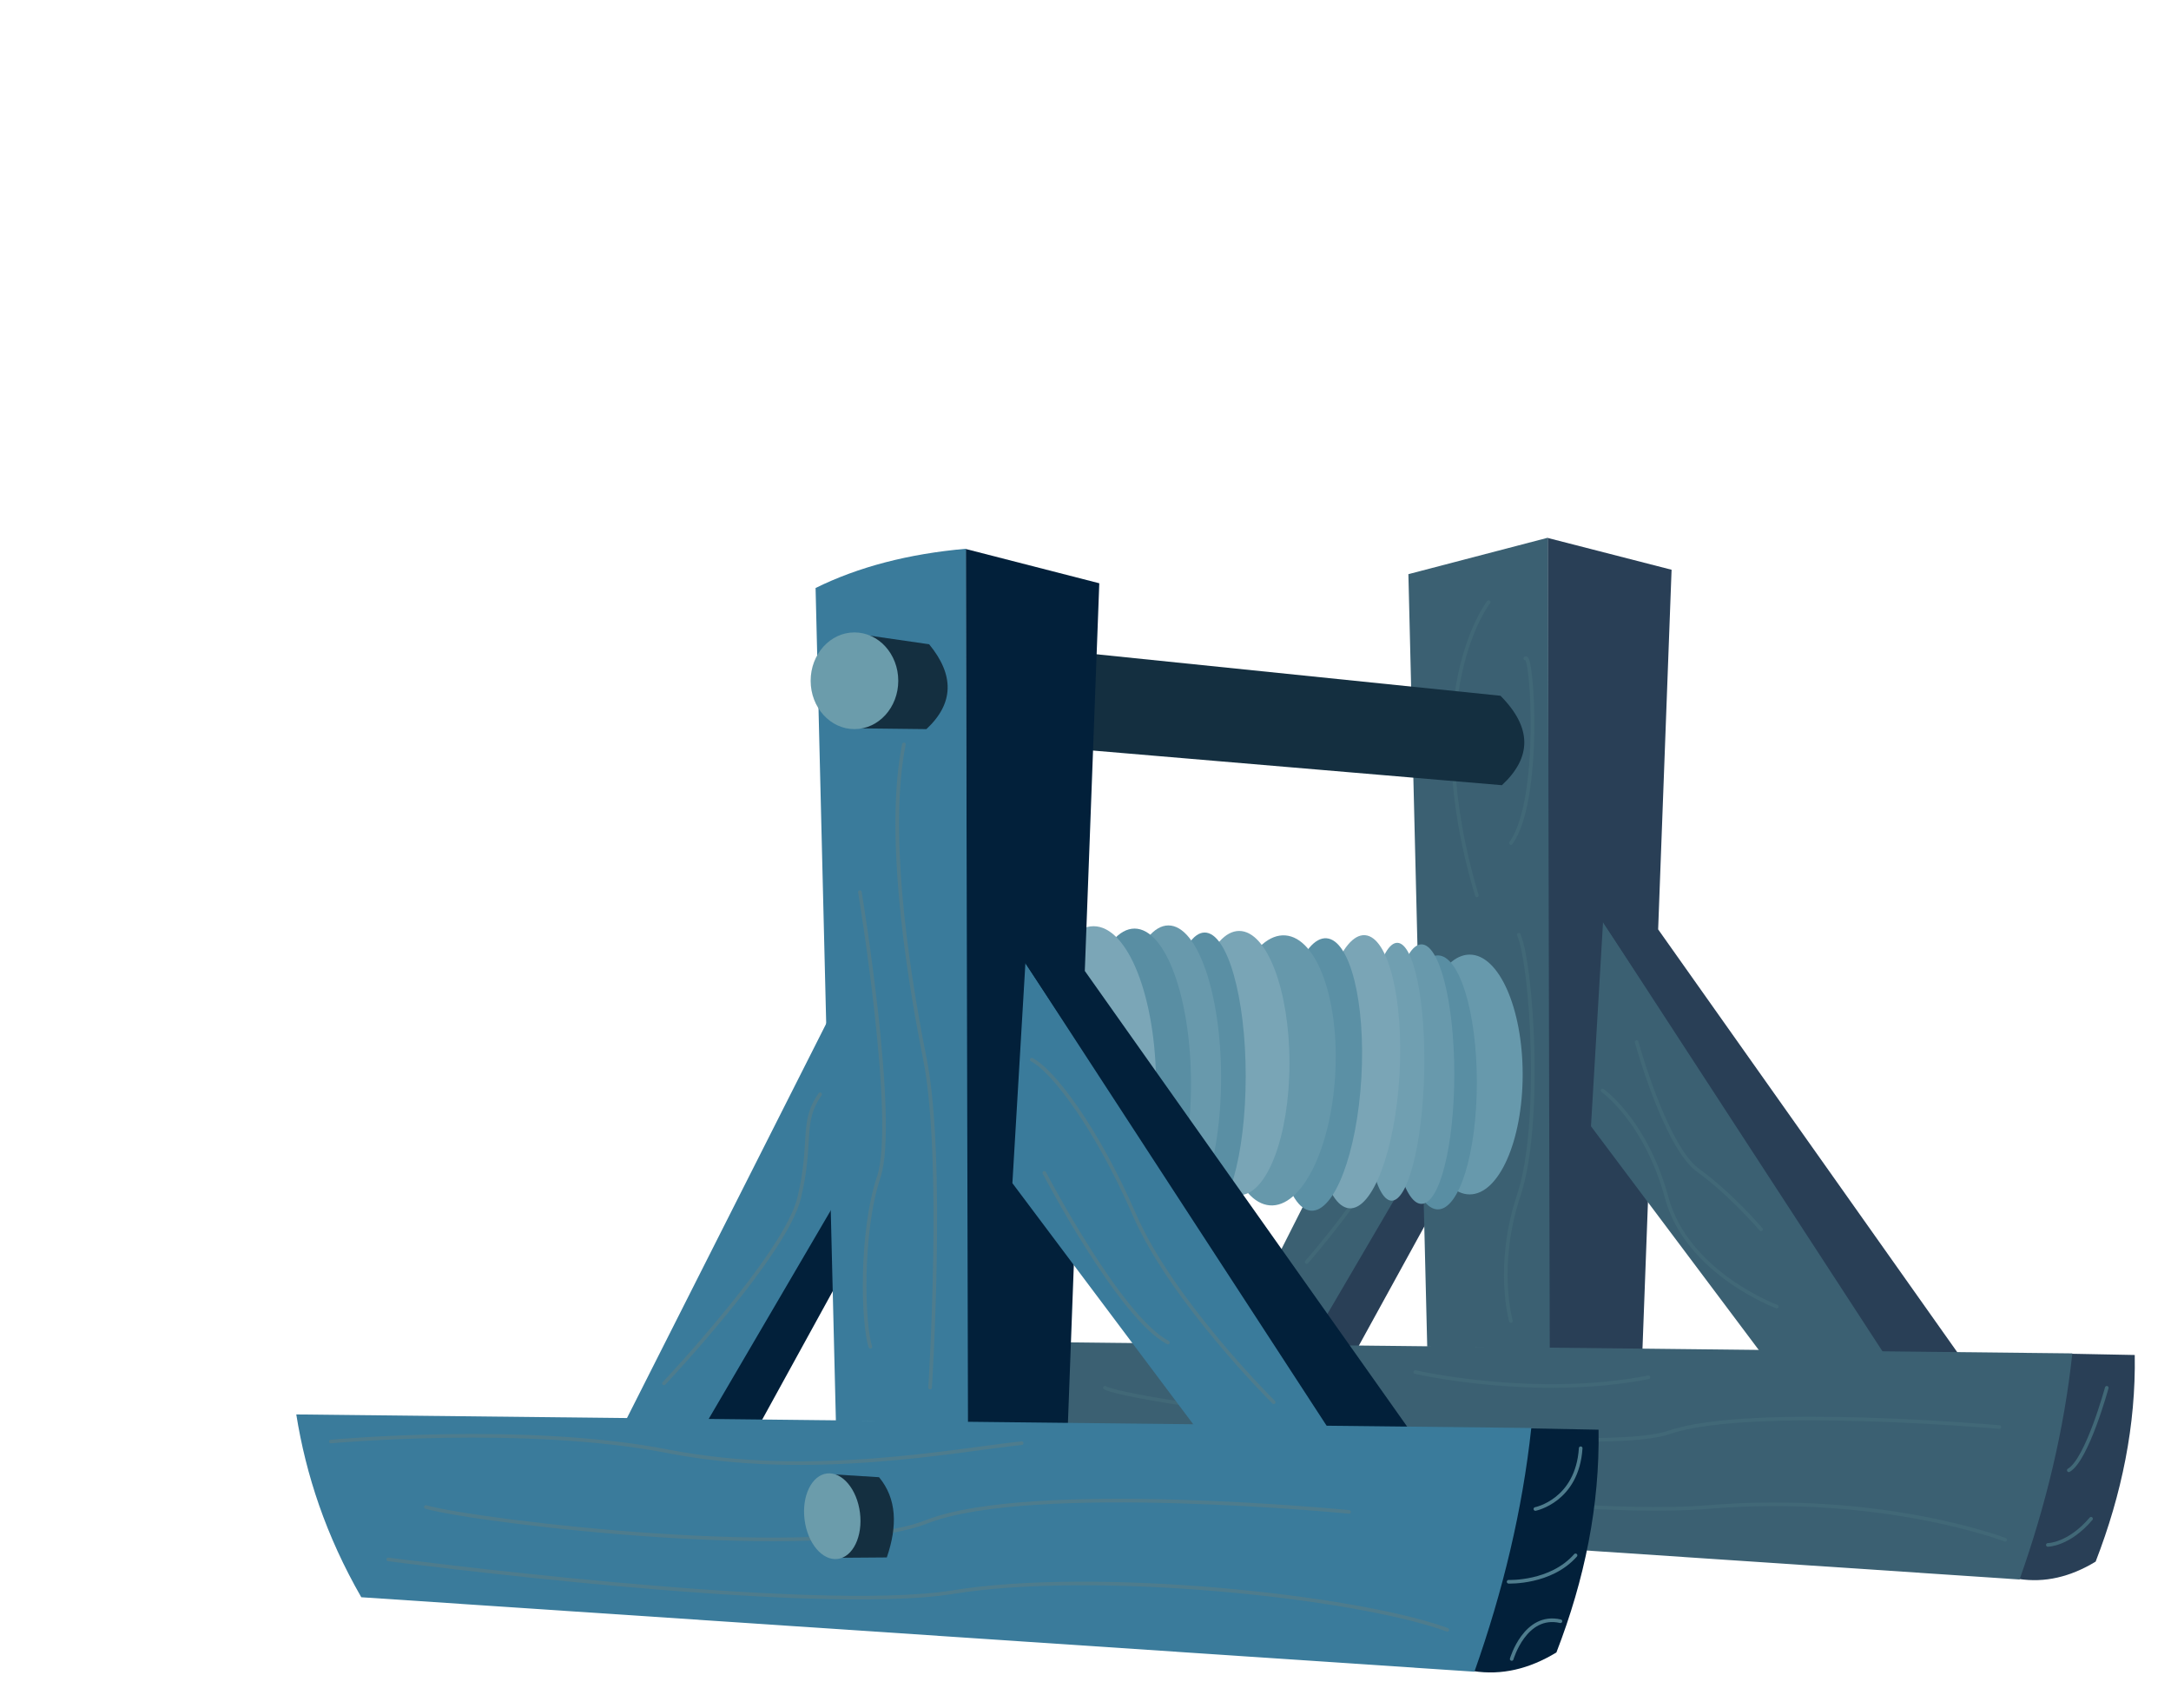<?xml version="1.0" encoding="UTF-8" standalone="no"?><!DOCTYPE svg PUBLIC "-//W3C//DTD SVG 1.1//EN" "http://www.w3.org/Graphics/SVG/1.1/DTD/svg11.dtd"><svg width="100%" height="100%" viewBox="0 0 600 472" version="1.1" xmlns="http://www.w3.org/2000/svg" xmlns:xlink="http://www.w3.org/1999/xlink" xml:space="preserve" xmlns:serif="http://www.serif.com/" style="fill-rule:evenodd;clip-rule:evenodd;stroke-linecap:round;stroke-linejoin:round;stroke-miterlimit:1.5;"><rect id="CatapultBase" x="0" y="0" width="600" height="472" style="fill:none;"/><g id="Structure"><g><path d="M394.876,315.448l-33.052,59.716l-22.221,-1.111l55.273,-109.434l0,50.829Z" style="fill:#3b6072;"/><path d="M395.432,314.337l0,21.387l-21.665,39.44l-13.61,-0.555l35.275,-60.272Z" style="fill:#293f56;"/><path d="M427.741,148.684l34.234,8.792l-8.078,216.272l-26.052,-0.797l-0.104,-224.267Z" style="fill:#293f56;"/><path d="M427.773,148.626l-38.538,10.069l5.208,213.522l33.865,0.565l-0.535,-224.156Z" style="fill:#3b6072;"/><path d="M488.026,375.731l-48.328,-64.438l3.333,-56.384l79.992,120.545l-34.997,0.277Z" style="fill:#3b6072;"/><path d="M521.357,375.176l19.998,-0.834l-83.038,-117.388l-15.225,-1.979l78.265,120.201Z" style="fill:#293f56;"/><path d="M589.981,374.51l-17.516,-0.34l-14.612,62.229c7.268,1.143 14.369,-0.549 21.32,-4.778c7.261,-18.732 11.132,-37.747 10.808,-57.111Z" style="fill:#293f56;"/><path d="M256.097,370.594c2.478,15.506 7.613,31.113 16.665,46.871l285.39,19.096c7.325,-20.678 12.314,-41.501 14.582,-62.495l-316.637,-3.472Z" style="fill:#3b6072;"/><g><path d="M565.962,427.004c0,0 5.791,0 11.944,-7.238" style="fill:none;stroke:#416877;stroke-width:1px;"/><path d="M582.249,383.573c0,0 -5.429,19.906 -10.496,22.802" style="fill:none;stroke:#416877;stroke-width:1px;"/><path d="M552.571,394.431c0,0 -69.128,-6.153 -91.205,1.448c-22.078,7.6 -146.58,-7.601 -155.99,-12.306" style="fill:none;stroke:#416877;stroke-width:1px;"/><path d="M391.152,379.23c0,0 32.935,7.601 64.423,1.448" style="fill:none;stroke:#416877;stroke-width:1px;"/><path d="M491.044,361.134c0,0 -24.749,-9.192 -30.402,-30.04c-5.791,-21.353 -17.735,-29.678 -17.735,-29.678" style="fill:none;stroke:#416877;stroke-width:1px;"/><path d="M452.318,288.025c0,0 7.962,28.954 17.01,35.469c9.048,6.514 17.372,16.286 17.372,16.286" style="fill:none;stroke:#416877;stroke-width:1px;"/><path d="M417.573,365.115c0,0 -4.343,-15.201 2.171,-34.745c6.515,-19.544 3.62,-63.699 0,-72.023" style="fill:none;stroke:#416877;stroke-width:1px;"/><path d="M411.42,166.418c0,0 -19.906,25.335 -3.257,81.071" style="fill:none;stroke:#416877;stroke-width:1px;"/><path d="M421.554,181.981c1.949,-2.274 4.64,39.224 -3.981,51.031" style="fill:none;stroke:#416877;stroke-width:1px;"/><path d="M361.112,348.828c0,0 17.011,-19.182 25.335,-36.554" style="fill:none;stroke:#416877;stroke-width:1px;"/><path d="M299.676,400.131c0,0 124.411,20.359 172.48,16.4c48.068,-3.959 81.998,9.048 81.998,9.048" style="fill:none;stroke:#416877;stroke-width:1px;"/></g></g><g><ellipse cx="406.174" cy="296.986" rx="14.647" ry="33.139" style="fill:#6799ac;"/><ellipse cx="397.386" cy="299.166" rx="10.773" ry="35.101" style="fill:#598ea3;"/><ellipse cx="392.85" cy="296.877" rx="9.072" ry="35.864" style="fill:#6899ac;"/><path d="M386.213,260.589c4.536,0.141 7.847,16.221 7.39,35.888c-0.457,19.666 -4.511,35.519 -9.047,35.379c-4.536,-0.141 -7.847,-16.221 -7.39,-35.888c0.457,-19.666 4.511,-35.519 9.047,-35.379Z" style="fill:#709fb1;"/><path d="M377.271,258.481c6.453,0.497 10.712,17.813 9.505,38.643c-1.207,20.83 -7.426,37.338 -13.879,36.84c-6.453,-0.497 -10.712,-17.813 -9.505,-38.643c1.207,-20.83 7.426,-37.338 13.879,-36.84Z" style="fill:#7aa5b6;"/><path d="M366.625,259.333c6.505,0.498 10.815,17.771 9.618,38.548c-1.197,20.776 -7.45,37.239 -13.955,36.74c-6.505,-0.498 -10.815,-17.771 -9.618,-38.547c1.197,-20.777 7.45,-37.24 13.955,-36.741Z" style="fill:#5b90a5;"/><path d="M355.248,258.54c8.785,0.675 14.953,17.94 13.764,38.53c-1.19,20.591 -9.288,36.759 -18.073,36.084c-8.786,-0.675 -14.954,-17.94 -13.764,-38.53c1.189,-20.591 9.287,-36.759 18.073,-36.084Z" style="fill:#6698ab;"/><ellipse cx="342.474" cy="293.824" rx="13.899" ry="36.518" style="fill:#79a5b6;"/><ellipse cx="332.937" cy="297.422" rx="11.34" ry="39.679" style="fill:#5a8fa4;"/><ellipse cx="322.921" cy="297.858" rx="14.553" ry="42.077" style="fill:#6899ac;"/><ellipse cx="313.554" cy="299.602" rx="15.604" ry="42.949" style="fill:#598ea3;"/><ellipse cx="302.225" cy="300.147" rx="17.293" ry="44.149" style="fill:#7ba6b7;"/></g><path d="M297.95,180.315l116.737,11.986c8.832,8.893 8.6,17.105 0.399,24.721l-118.134,-10.01l0.998,-26.697Z" style="fill:#142f40;"/><g><path d="M231.481,331.497l-35.629,64.371l-23.952,-1.197l59.581,-117.965l0,54.791Z" style="fill:#3a7b9b;"/><path d="M232.08,330.299l0,23.054l-23.353,42.515l-14.671,-0.599l38.024,-64.97Z" style="fill:#02203a;"/><path d="M266.908,151.735l36.902,9.476l-8.707,233.13l-28.083,-0.859l-0.112,-241.747Z" style="fill:#02203a;"/><path d="M266.942,151.672c-15.887,1.408 -29.742,5.017 -41.542,10.853l5.614,230.166l36.505,0.609l-0.577,-241.628Z" style="fill:#3a7b9b;"/><path d="M331.892,396.479l-52.096,-69.461l3.593,-60.779l86.228,129.941l-37.725,0.299Z" style="fill:#3a7b9b;"/><path d="M367.821,395.88l21.556,-0.898l-89.51,-126.539l-16.412,-2.133l84.366,129.57Z" style="fill:#02203a;"/><path d="M441.794,395.162l-18.882,-0.366l-15.75,67.08c7.834,1.232 15.488,-0.592 22.982,-5.151c7.827,-20.192 11.999,-40.689 11.65,-61.563Z" style="fill:#02203a;"/><path d="M81.884,390.942c2.672,16.714 8.207,33.538 17.964,50.524l307.636,20.584c7.896,-22.289 13.274,-44.736 15.719,-67.366l-341.319,-3.742Z" style="fill:#3a7b9b;"/><g><path d="M107.282,431.003c0,0 117.173,15.381 156.08,9.048c38.907,-6.334 110.387,0.905 136.627,10.405" style="fill:none;stroke:#4e7c8d;stroke-width:1px;"/><path d="M372.844,417.883c0,0 -87.767,-8.596 -116.721,2.714c-28.954,11.31 -123.959,0 -138.436,-4.071" style="fill:none;stroke:#4e7c8d;stroke-width:1px;"/><path d="M91.447,398.429c0,0 53.837,-4.976 93.196,2.715c39.36,7.691 80.076,-0.453 97.72,-2.262" style="fill:none;stroke:#4e7c8d;stroke-width:1px;"/><path d="M417.786,458.535c0,0 3.7,-12.713 13.473,-10.436" style="fill:none;stroke:#4e7c8d;stroke-width:1px;"/><path d="M416.932,437.188c0,0 11.67,0.474 18.501,-7.306" style="fill:none;stroke:#4e7c8d;stroke-width:1px;"/><path d="M424.333,417.074c0,0 11.574,-2.277 12.523,-16.793" style="fill:none;stroke:#4e7c8d;stroke-width:1px;"/><path d="M183.508,382.359c0,0 33.587,-35.614 37.351,-51.249c3.764,-15.635 0.29,-20.847 5.791,-28.664" style="fill:none;stroke:#4e7c8d;stroke-width:1px;"/><path d="M352.021,387.571c0,0 -28.086,-27.796 -38.509,-51.828c-10.424,-24.032 -22.584,-39.957 -28.375,-42.852" style="fill:none;stroke:#4e7c8d;stroke-width:1px;"/><path d="M288.611,324.161c0,0 20.847,39.957 34.166,46.906" style="fill:none;stroke:#4e7c8d;stroke-width:1px;"/><path d="M257.052,383.517c0,0 4.053,-63.409 -1.448,-90.916c-5.501,-27.506 -10.424,-63.698 -5.791,-86.862" style="fill:none;stroke:#4e7c8d;stroke-width:1px;"/><path d="M237.652,246.565c0,0 10.424,63.119 5.212,78.754c-5.212,15.636 -4.343,41.115 -2.316,46.906" style="fill:none;stroke:#4e7c8d;stroke-width:1px;"/></g></g><g><path d="M234.328,201.273l21.706,0.25c7.668,-7.144 7.718,-14.98 0.749,-23.454l-20.709,-2.994l-1.746,26.198Z" style="fill:#142f40;"/><ellipse cx="236.147" cy="188.16" rx="12.109" ry="13.363" style="fill:#6b9cab;"/></g><g><path d="M242.941,408.29l-13.183,-0.818l1.839,23.096l13.49,-0.102c2.978,-8.665 2.78,-16.236 -2.146,-22.176Z" style="fill:#142f40;"/><path d="M228.526,407.259c4.225,-0.532 8.322,4.329 9.143,10.849c0.82,6.519 -1.943,12.244 -6.168,12.776c-4.226,0.532 -8.322,-4.329 -9.143,-10.849c-0.821,-6.519 1.943,-12.244 6.168,-12.776Z" style="fill:#6b9cab;"/></g></g></svg>